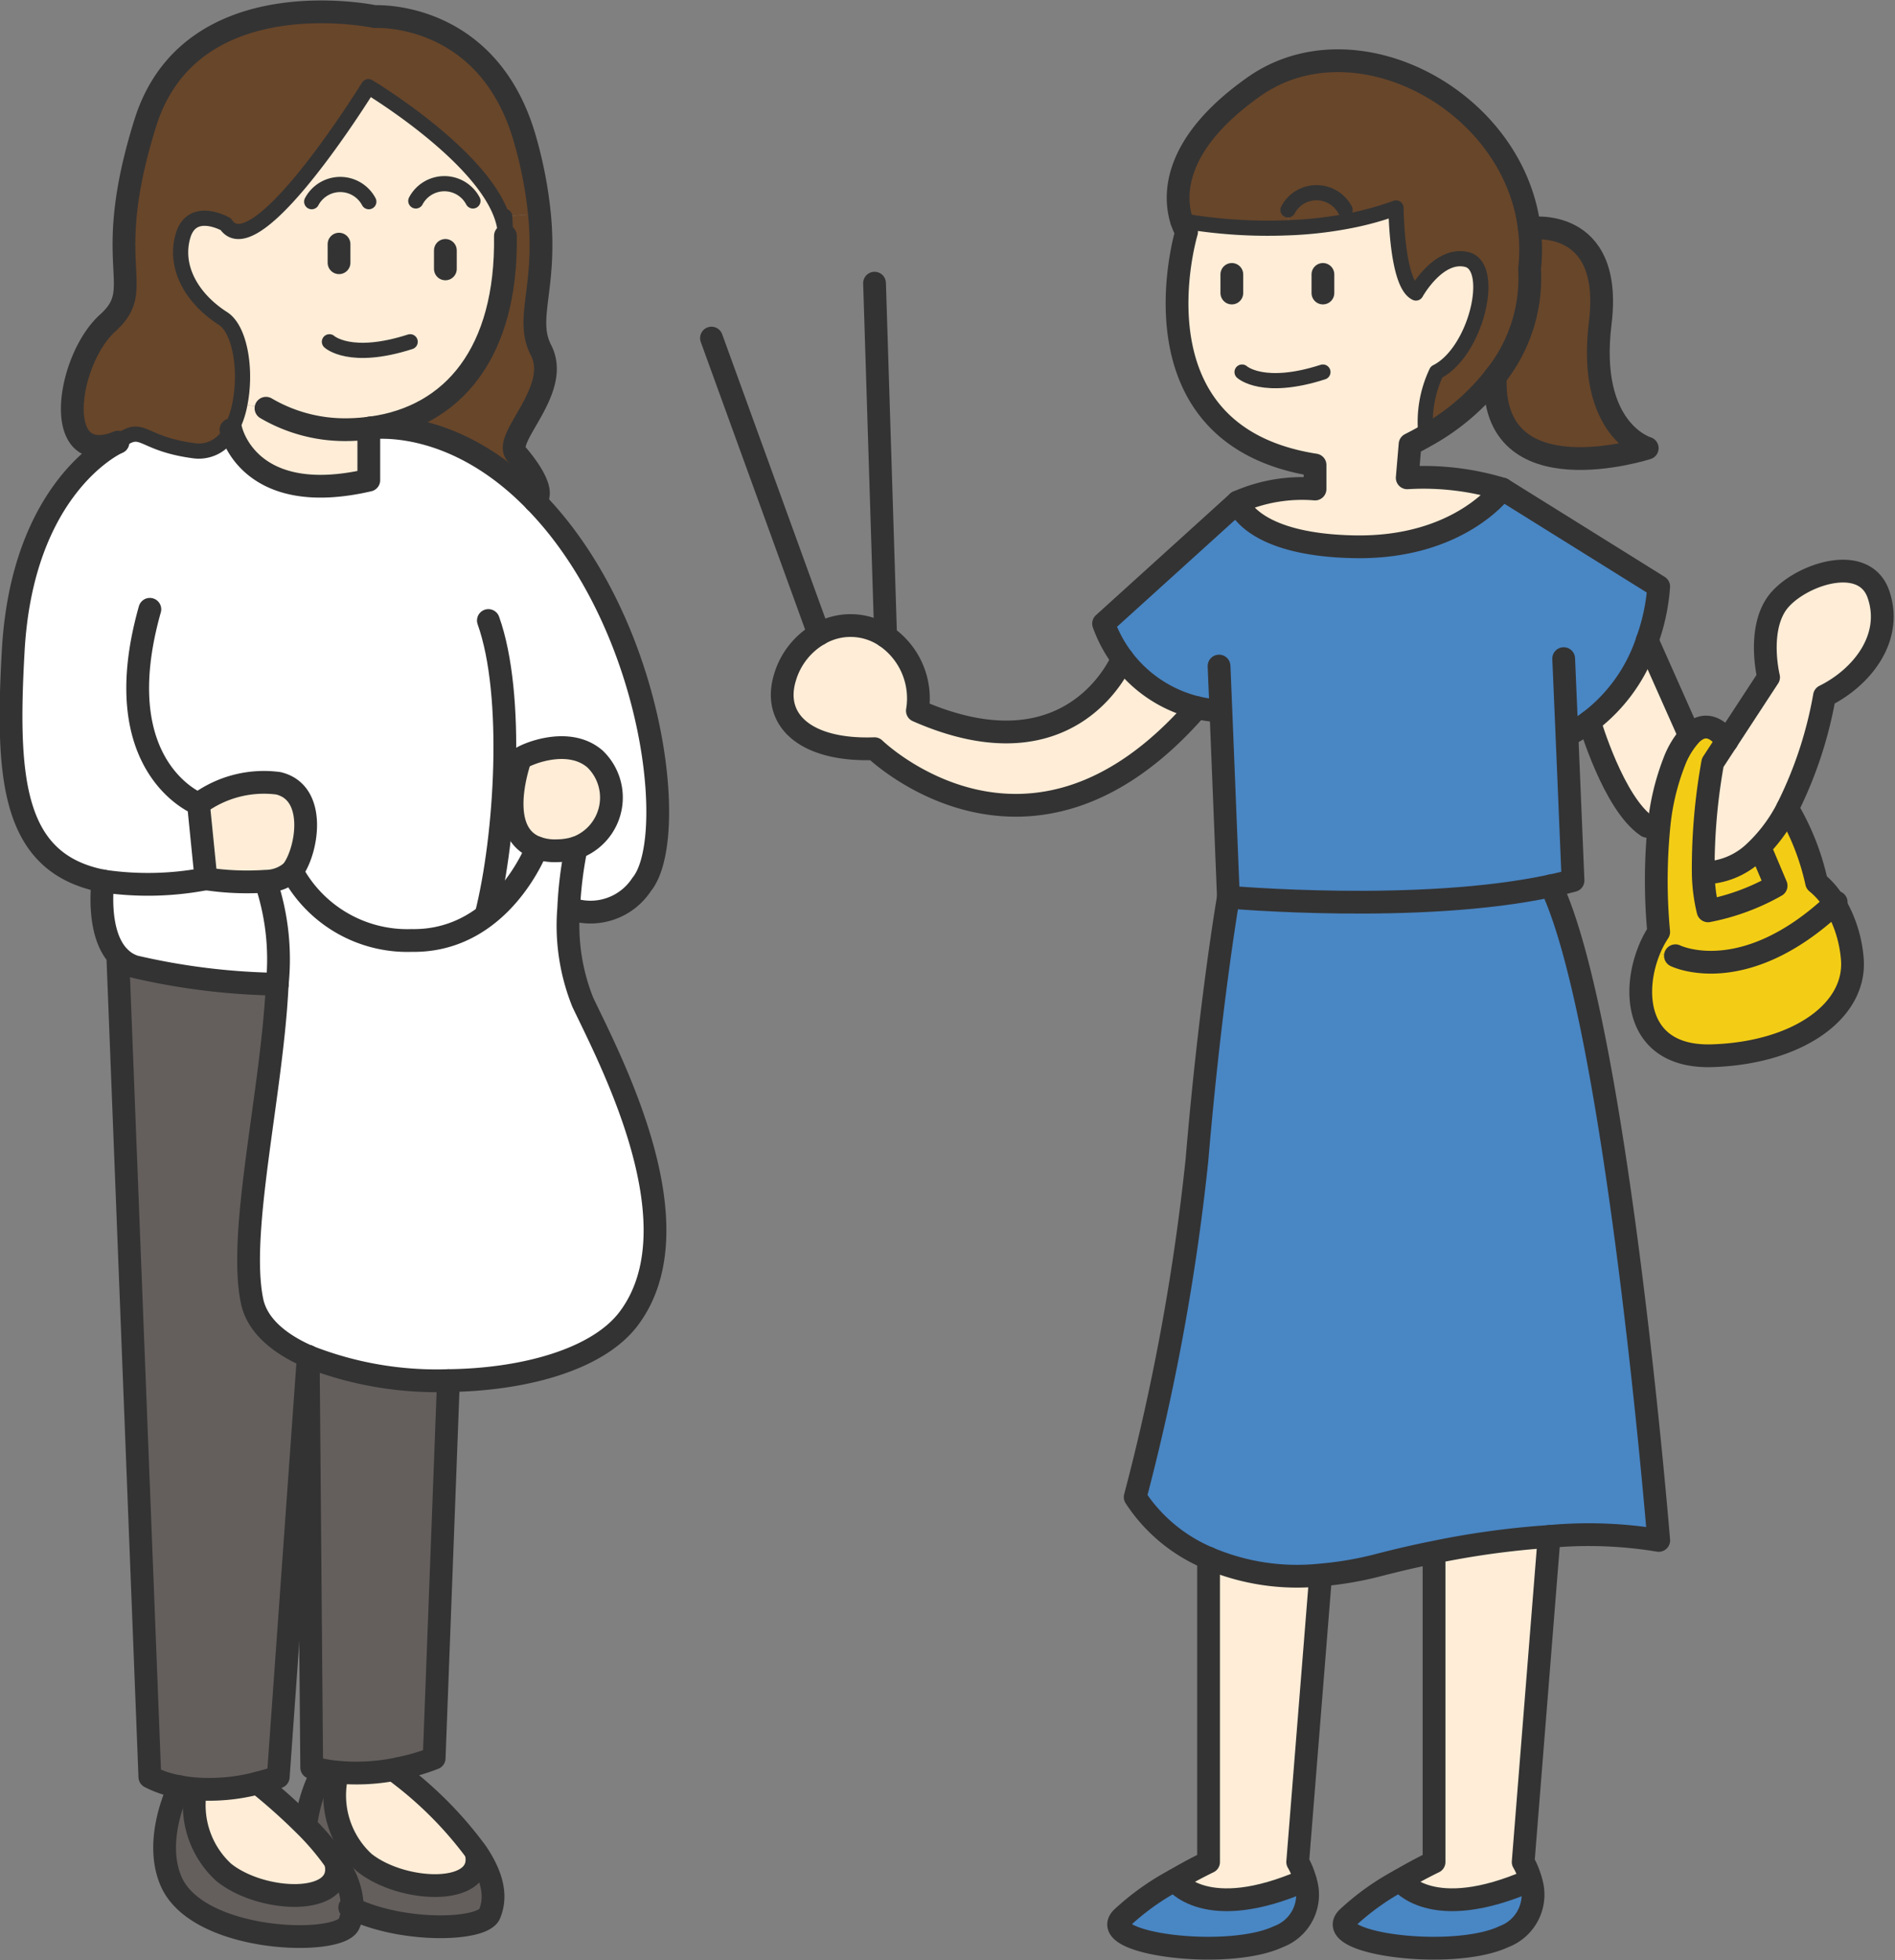 <svg xmlns="http://www.w3.org/2000/svg" width="96.475" height="99.76" viewBox="0 0 96.475 99.76">
  <rect x="0" y="0" width="96.475" height="99.76" fill="#808080" stroke="none"/>
  <g id="グループ_1269" data-name="グループ 1269" transform="translate(-840.55 -5069.396)">
    <g id="グループ_509" data-name="グループ 509" transform="translate(-288 4402.879)">
      <g id="グループ_174" data-name="グループ 174">
        <path id="パス_610" data-name="パス 610" d="M1133.792,711.357c-4.618-.9-4.938-5.176-4.568-11.736.463-8.209,5.031-10.458,5.32-10.59a.019.019,0,0,1,.012-.006c1.322-.99,1.059.069,3.9.438a1.78,1.78,0,0,0,1.848-1.071c.044.182.99,3.96,7.018,2.563V688.31s.031-.006.1-.012c.658-.075,4.468-.288,8.359,3.716a18.026,18.026,0,0,1,1.535,1.8c4.763,6.385,5.615,15.621,3.9,17.714a3.113,3.113,0,0,1-3.622,1.241l-.1-.007a19.579,19.579,0,0,1,.382-3.1,2.72,2.72,0,0,0,.959-4.518c-1.429-1.24-3.766-.125-3.81,0-.413,1.235-.958,3.86.853,4.518,0,0-1.8,4.794-6.379,4.718a6.658,6.658,0,0,1-6.091-3.521c.758-.953,1.329-4-.7-4.48a5.606,5.606,0,0,0-4.06,1.052l.382,3.81A15.589,15.589,0,0,1,1133.792,711.357Z" fill="#fff"/>
        <path id="パス_611" data-name="パス 611" d="M1158.223,717.529c1.428,2.995,5.858,11.354,2.356,16.066-1.567,2.118-5.376,3.139-9.2,3.183a17.87,17.87,0,0,1-7.137-1.228c-1.535-.671-2.606-1.617-2.857-2.807-.739-3.528,1.028-10.671,1.278-16.135a12.341,12.341,0,0,0-.576-5.195l-.006-.044a2.021,2.021,0,0,0,1.334-.507,6.658,6.658,0,0,0,6.091,3.521c4.574.076,6.379-4.718,6.379-4.718a2.747,2.747,0,0,0,1.052.15,3.3,3.3,0,0,0,.946-.15,19.579,19.579,0,0,0-.382,3.1A10.473,10.473,0,0,0,1158.223,717.529Z" fill="#fff"/>
        <path id="パス_612" data-name="パス 612" d="M1158.843,705.147a2.72,2.72,0,0,1-.959,4.518,3.3,3.3,0,0,1-.946.15,2.747,2.747,0,0,1-1.052-.15c-1.811-.658-1.266-3.283-.853-4.518C1155.077,705.022,1157.414,703.907,1158.843,705.147Z" fill="#ffedd7"/>
        <path id="パス_613" data-name="パス 613" d="M1156.092,684.338c1.059,2.049-1.98,4.493-1.253,5.282,0,0,1.654,1.83.946,2.394-3.891-4-7.7-3.791-8.359-3.716,4.192-.558,6.943-3.841,6.855-9.775,0-.32-.018-.652-.037-.99l1.767-.15C1156.393,681.2,1155.265,682.727,1156.092,684.338Z" fill="#68462a"/>
        <path id="パス_614" data-name="パス 614" d="M1156.011,677.383l-1.767.15c.019.338.037.67.037.99-.025-3.434-6.974-7.594-6.974-7.594s-5.746,9.311-7.262,7c0,0-1.723-.99-2.181.6s.458,3.189,2.043,4.2c.865.558,1.2,2.626.859,4.337a4.527,4.527,0,0,1-.458,1.322v.006a1.78,1.78,0,0,1-1.848,1.071c-2.845-.369-2.582-1.428-3.9-.438a.019.019,0,0,0-.012.006c-3.428,1.341-2.563-4.229-.514-6.072s-.4-2.782,1.917-10.182,11.692-5.414,11.692-5.414,5.815-.332,7.664,6.335A21.551,21.551,0,0,1,1156.011,677.383Z" fill="#68462a"/>
        <path id="パス_615" data-name="パス 615" d="M1154.281,678.523c.088,5.934-2.663,9.217-6.855,9.775-.069.006-.1.012-.1.012a9.652,9.652,0,0,1-1.234.076,7.946,7.946,0,0,1-4-1.091l-1.322-.231c.344-1.711.006-3.779-.859-4.337-1.585-1.015-2.506-2.619-2.043-4.2s2.181-.6,2.181-.6c1.516,2.312,7.262-7,7.262-7S1154.256,675.089,1154.281,678.523Z" fill="#ffedd7"/>
        <path id="パス_616" data-name="パス 616" d="M1152.828,760.821c.99,1.485.921,2.437.645,3.108-.351.839-4.348.977-6.98-.27a3.91,3.91,0,0,0-.821-2.343,13.2,13.2,0,0,0-1.623-1.924l.082-.088a7.991,7.991,0,0,1,.7-2.356l.082-.357a5.632,5.632,0,0,0,.777.119l-.032.376a4.632,4.632,0,0,0,1.429,4.223c1.955,1.567,6.185,1.717,5.708-.469Z" fill="#645f5d"/>
        <path id="パス_617" data-name="パス 617" d="M1152.828,760.821l-.032.019c.477,2.186-3.753,2.036-5.708.469a4.632,4.632,0,0,1-1.429-4.223l.032-.376a10.284,10.284,0,0,0,3.083-.163l.05.22A19.439,19.439,0,0,1,1152.828,760.821Z" fill="#ffedd7"/>
        <path id="パス_618" data-name="パス 618" d="M1151.38,736.778v.006L1150.653,756a10.286,10.286,0,0,1-1.879.539v.006a10.284,10.284,0,0,1-3.083.163,5.632,5.632,0,0,1-.777-.119,4.668,4.668,0,0,1-.495-.113l-.176-20.928A17.87,17.87,0,0,0,1151.38,736.778Z" fill="#645f5d"/>
        <path id="パス_619" data-name="パス 619" d="M1147.326,688.31v2.645c-6.028,1.4-6.974-2.381-7.018-2.563v-.006a4.527,4.527,0,0,0,.458-1.322l1.322.231a7.946,7.946,0,0,0,4,1.091A9.652,9.652,0,0,0,1147.326,688.31Z" fill="#ffedd7"/>
        <path id="パス_620" data-name="パス 620" d="M1146.493,763.659a2.188,2.188,0,0,1-.176.771c-.476,1.14-7.663.984-9.048-2.143-.952-2.168.408-4.837.408-4.837a7.272,7.272,0,0,0,.833.112v.025a4.634,4.634,0,0,0,1.429,4.224c1.955,1.573,6.184,1.717,5.708-.47l.025-.025A3.91,3.91,0,0,1,1146.493,763.659Z" fill="#645f5d"/>
        <path id="パス_621" data-name="パス 621" d="M1145.647,761.341c.476,2.187-3.753,2.043-5.708.47a4.634,4.634,0,0,1-1.429-4.224v-.025a9.747,9.747,0,0,0,3.158-.294,29.681,29.681,0,0,1,2.381,2.124,13.2,13.2,0,0,1,1.623,1.924Z" fill="#ffedd7"/>
        <path id="パス_622" data-name="パス 622" d="M1144.243,735.55l-1.529,21.405c-.363.125-.708.225-1.046.313a9.747,9.747,0,0,1-3.158.294,7.272,7.272,0,0,1-.833-.112,5.077,5.077,0,0,1-1.5-.495l-1.623-41.538.125-.131a1.833,1.833,0,0,0,.733.432,34.241,34.241,0,0,0,7.25.89c-.25,5.464-2.017,12.607-1.278,16.135C1141.637,733.933,1142.708,734.879,1144.243,735.55Z" fill="#645f5d"/>
        <path id="パス_623" data-name="パス 623" d="M1142.714,706.382c2.031.476,1.46,3.527.7,4.48a2.021,2.021,0,0,1-1.334.507,13.976,13.976,0,0,1-3.046-.125l-.382-3.81A5.606,5.606,0,0,1,1142.714,706.382Z" fill="#ffedd7"/>
        <path id="パス_624" data-name="パス 624" d="M1142.088,711.413a12.341,12.341,0,0,1,.576,5.195,34.241,34.241,0,0,1-7.25-.89,1.833,1.833,0,0,1-.733-.432c-1.234-1.141-.914-3.76-.889-3.929a15.589,15.589,0,0,0,5.244-.113,13.976,13.976,0,0,0,3.046.125Z" fill="#fff"/>
      </g>
      <g id="グループ_175" data-name="グループ 175">
        <path id="パス_625" data-name="パス 625" d="M1147.326,688.31a9.652,9.652,0,0,1-1.234.076,7.946,7.946,0,0,1-4-1.091" fill="none" stroke="#333" stroke-linecap="round" stroke-linejoin="round" stroke-width="1.159"/>
        <path id="パス_626" data-name="パス 626" d="M1154.281,678.523c.088,5.934-2.663,9.217-6.855,9.775" fill="none" stroke="#333" stroke-linecap="round" stroke-linejoin="round" stroke-width="1.159"/>
        <path id="パス_627" data-name="パス 627" d="M1154.244,677.533c.019.338.037.67.037.99" fill="none" stroke="#333" stroke-linecap="round" stroke-linejoin="round" stroke-width="0.773"/>
        <line id="線_182" data-name="線 182" y2="0.94" transform="translate(1151.224 679.262)" fill="none" stroke="#333" stroke-linecap="round" stroke-linejoin="round" stroke-width="1.159"/>
        <line id="線_183" data-name="線 183" y2="0.946" transform="translate(1145.81 678.943)" fill="none" stroke="#333" stroke-linecap="round" stroke-linejoin="round" stroke-width="1.159"/>
        <path id="パス_628" data-name="パス 628" d="M1144.419,676.781a1.645,1.645,0,0,1,2.907,0" fill="none" stroke="#333" stroke-linecap="round" stroke-linejoin="round" stroke-width="0.773"/>
        <path id="パス_629" data-name="パス 629" d="M1149.72,676.743a1.643,1.643,0,0,1,2.907,0" fill="none" stroke="#333" stroke-linecap="round" stroke-linejoin="round" stroke-width="0.773"/>
        <path id="パス_630" data-name="パス 630" d="M1134.556,689.025a.019.019,0,0,0-.012.006c-3.428,1.341-2.563-4.229-.514-6.072s-.4-2.782,1.917-10.182,11.692-5.414,11.692-5.414,5.815-.332,7.664,6.335a21.551,21.551,0,0,1,.708,3.685c.382,3.816-.746,5.344.081,6.955,1.059,2.049-1.98,4.493-1.253,5.282,0,0,1.654,1.83.946,2.394" fill="none" stroke="#333" stroke-linecap="round" stroke-linejoin="round" stroke-width="1.159"/>
        <path id="パス_631" data-name="パス 631" d="M1136.179,697.528c-2.281,8.064,2.475,9.906,2.475,9.906l.382,3.81a15.589,15.589,0,0,1-5.244.113c-4.618-.9-4.938-5.176-4.568-11.736.463-8.209,5.031-10.458,5.32-10.59" fill="none" stroke="#333" stroke-linecap="round" stroke-linejoin="round" stroke-width="1.159"/>
        <path id="パス_632" data-name="パス 632" d="M1140.308,688.392a1.78,1.78,0,0,1-1.848,1.071c-2.845-.369-2.582-1.428-3.9-.438" fill="none" stroke="#333" stroke-linecap="round" stroke-linejoin="round" stroke-width="0.773"/>
        <path id="パス_633" data-name="パス 633" d="M1154.281,678.523c-.025-3.434-6.974-7.594-6.974-7.594s-5.746,9.311-7.262,7c0,0-1.723-.99-2.181.6s.458,3.189,2.043,4.2c.865.558,1.2,2.626.859,4.337a4.527,4.527,0,0,1-.458,1.322" fill="none" stroke="#333" stroke-linecap="round" stroke-linejoin="round" stroke-width="0.773"/>
        <path id="パス_634" data-name="パス 634" d="M1145.321,683.912s1.059.983,4.111,0" fill="none" stroke="#333" stroke-linecap="round" stroke-linejoin="round" stroke-width="0.773"/>
        <path id="パス_635" data-name="パス 635" d="M1140.308,688.392c.044.182.99,3.96,7.018,2.563V688.31s.031-.006.1-.012c.658-.075,4.468-.288,8.359,3.716a18.026,18.026,0,0,1,1.535,1.8c4.763,6.385,5.615,15.621,3.9,17.714a3.113,3.113,0,0,1-3.622,1.241" fill="none" stroke="#333" stroke-linecap="round" stroke-linejoin="round" stroke-width="1.159"/>
        <path id="パス_636" data-name="パス 636" d="M1140.308,688.386v.006" fill="none" stroke="#333" stroke-linecap="round" stroke-linejoin="round" stroke-width="0.773"/>
        <path id="パス_637" data-name="パス 637" d="M1153.3,713.074c1-3.973,1.466-11.191.113-14.976" fill="none" stroke="#333" stroke-linecap="round" stroke-linejoin="round" stroke-width="1.159"/>
        <path id="パス_638" data-name="パス 638" d="M1133.792,711.351v.006c-.025.169-.345,2.788.889,3.929a1.833,1.833,0,0,0,.733.432,34.241,34.241,0,0,0,7.25.89" fill="none" stroke="#333" stroke-linecap="round" stroke-linejoin="round" stroke-width="1.159"/>
        <path id="パス_639" data-name="パス 639" d="M1134.556,715.417l1.623,41.538a5.077,5.077,0,0,0,1.5.495,7.272,7.272,0,0,0,.833.112,9.747,9.747,0,0,0,3.158-.294c.338-.088.683-.188,1.046-.313l1.529-21.405" fill="none" stroke="#333" stroke-linecap="round" stroke-linejoin="round" stroke-width="1.159"/>
        <path id="パス_640" data-name="パス 640" d="M1151.38,736.784,1150.653,756a10.286,10.286,0,0,1-1.879.539v.006a10.284,10.284,0,0,1-3.083.163,5.632,5.632,0,0,1-.777-.119,4.668,4.668,0,0,1-.495-.113l-.176-20.928" fill="none" stroke="#333" stroke-linecap="round" stroke-linejoin="round" stroke-width="1.159"/>
        <path id="パス_641" data-name="パス 641" d="M1137.677,757.45s-1.36,2.669-.408,4.837c1.385,3.127,8.572,3.283,9.048,2.143a2.188,2.188,0,0,0,.176-.771,3.91,3.91,0,0,0-.821-2.343,13.2,13.2,0,0,0-1.623-1.924,29.681,29.681,0,0,0-2.381-2.124" fill="none" stroke="#333" stroke-linecap="round" stroke-linejoin="round" stroke-width="1.159"/>
        <path id="パス_642" data-name="パス 642" d="M1138.51,757.587a4.634,4.634,0,0,0,1.429,4.224c1.955,1.573,6.184,1.717,5.708-.47" fill="none" stroke="#333" stroke-linecap="round" stroke-linejoin="round" stroke-width="1.159"/>
        <path id="パス_643" data-name="パス 643" d="M1146.355,763.6a1.386,1.386,0,0,0,.138.062c2.632,1.247,6.629,1.109,6.98.27.276-.671.345-1.623-.645-3.108a19.439,19.439,0,0,0-4-4.054" fill="none" stroke="#333" stroke-linecap="round" stroke-linejoin="round" stroke-width="1.159"/>
        <path id="パス_644" data-name="パス 644" d="M1144.832,756.948a7.991,7.991,0,0,0-.7,2.356" fill="none" stroke="#333" stroke-linecap="round" stroke-linejoin="round" stroke-width="1.159"/>
        <path id="パス_645" data-name="パス 645" d="M1145.659,757.086a4.632,4.632,0,0,0,1.429,4.223c1.955,1.567,6.185,1.717,5.708-.469" fill="none" stroke="#333" stroke-linecap="round" stroke-linejoin="round" stroke-width="1.159"/>
        <path id="パス_646" data-name="パス 646" d="M1138.654,707.434a5.606,5.606,0,0,1,4.06-1.052c2.031.476,1.46,3.527.7,4.48a2.021,2.021,0,0,1-1.334.507,13.976,13.976,0,0,1-3.046-.125" fill="none" stroke="#333" stroke-linecap="round" stroke-linejoin="round" stroke-width="1.159"/>
        <path id="パス_647" data-name="パス 647" d="M1155.886,709.665c-1.811-.658-1.266-3.283-.853-4.518.044-.125,2.381-1.24,3.81,0a2.72,2.72,0,0,1-.959,4.518,3.3,3.3,0,0,1-.946.15A2.747,2.747,0,0,1,1155.886,709.665Z" fill="none" stroke="#333" stroke-linecap="round" stroke-linejoin="round" stroke-width="1.159"/>
        <path id="パス_648" data-name="パス 648" d="M1142.664,716.608a12.341,12.341,0,0,0-.576-5.195" fill="none" stroke="#333" stroke-linecap="round" stroke-linejoin="round" stroke-width="1.159"/>
        <path id="パス_649" data-name="パス 649" d="M1157.884,709.665a19.579,19.579,0,0,0-.382,3.1,10.473,10.473,0,0,0,.721,4.769c1.428,2.995,5.858,11.354,2.356,16.066-1.567,2.118-5.376,3.139-9.2,3.183a17.87,17.87,0,0,1-7.137-1.228c-1.535-.671-2.606-1.617-2.857-2.807-.739-3.528,1.028-10.671,1.278-16.135" fill="none" stroke="#333" stroke-linecap="round" stroke-linejoin="round" stroke-width="1.159"/>
        <path id="パス_650" data-name="パス 650" d="M1143.416,710.862a6.658,6.658,0,0,0,6.091,3.521c4.574.076,6.379-4.718,6.379-4.718" fill="none" stroke="#333" stroke-linecap="round" stroke-linejoin="round" stroke-width="1.159"/>
      </g>
    </g>
    <g id="グループ_510" data-name="グループ 510" transform="translate(-288 4402.879)">
      <g id="グループ_177" data-name="グループ 177">
        <path id="パス_651" data-name="パス 651" d="M1224.185,696.776c.758,2.218-.852,4.229-2.751,5.169a20.753,20.753,0,0,1-1.886,5.715,8.123,8.123,0,0,1-1.735,2.287,3.832,3.832,0,0,1-2.45,1h-.1a30.256,30.256,0,0,1,.483-5.6l.72-1.1,2.124-3.246s-.57-2.275.383-3.7S1223.427,694.564,1224.185,696.776Z" fill="#ffedd7"/>
        <path id="パス_652" data-name="パス 652" d="M1222.844,715.236c.288,2.7-2.738,4.868-7.112,5.012-3.747.126-4.129-3.014-3.264-5.263l1.378.175s3.446,1.711,8.108-2.656A6.5,6.5,0,0,1,1222.844,715.236Z" fill="#f3cd15"/>
        <path id="パス_653" data-name="パス 653" d="M1221.033,711.432a4.052,4.052,0,0,1,.921,1.072c-4.662,4.367-8.108,2.656-8.108,2.656l-1.378-.175a5.146,5.146,0,0,1,.526-1.034,28.243,28.243,0,0,1,.006-5.307,12.23,12.23,0,0,1,.777-3.334,4.336,4.336,0,0,1,.859-1.416c1.008-1.009,1.829.345,1.829.345l-.72,1.1a30.256,30.256,0,0,0-.483,5.6,8.682,8.682,0,0,0,.245,1.943,11.363,11.363,0,0,0,3.465-1.279l-.677-1.6-.482-.063a8.123,8.123,0,0,0,1.735-2.287A12.606,12.606,0,0,1,1221.033,711.432Z" fill="#f3cd15"/>
        <path id="パス_654" data-name="パス 654" d="M1218.3,710.01l.677,1.6a11.363,11.363,0,0,1-3.465,1.279,8.682,8.682,0,0,1-.245-1.943h.1a3.832,3.832,0,0,0,2.45-1Z" fill="#f3cd15"/>
        <path id="パス_655" data-name="パス 655" d="M1214.51,703.831l.126.063a4.336,4.336,0,0,0-.859,1.416,12.23,12.23,0,0,0-.777,3.334l-.589-.069c-1.717-1.141-2.939-5.333-2.939-5.333a8.5,8.5,0,0,0,2.939-4.129Z" fill="#ffedd7"/>
        <path id="パス_656" data-name="パス 656" d="M1190.706,702.685l-.188.006a7.061,7.061,0,0,1-1.028-.157,6.714,6.714,0,0,1-4.756-4.279l6.83-6.185s.57,2.181,5.934,2.275,7.532-2.939,7.532-2.939l7.964,4.963a10.176,10.176,0,0,1-.583,2.744,8.5,8.5,0,0,1-2.939,4.129,7.559,7.559,0,0,1-.933.589l-.219.007.313,7.494c-.364.1-.74.188-1.122.269-6.679,1.441-16.423.577-16.423.577Z" fill="#4986c4"/>
        <path id="パス_657" data-name="パス 657" d="M1207.511,711.6c3.34,7.012,5.483,33.317,5.483,33.317a21.83,21.83,0,0,0-5.577-.2,43.049,43.049,0,0,0-5.915.815c-.858.169-1.767.382-2.719.626a17.615,17.615,0,0,1-3.008.52,11.491,11.491,0,0,1-5.7-.858,8.272,8.272,0,0,1-3.734-3.108,113.784,113.784,0,0,0,3.145-17.163c.677-8.064,1.6-13.371,1.6-13.371S1200.832,713.042,1207.511,711.6Z" fill="#4986c4"/>
        <path id="パス_658" data-name="パス 658" d="M1206.408,678.141s4.286-.671,3.61,4.818,2.393,6.367,2.393,6.367-8.014,2.581-7.732-3.654a8.023,8.023,0,0,0,1.742-5.47A8.708,8.708,0,0,0,1206.408,678.141Z" fill="#68462a"/>
        <path id="パス_659" data-name="パス 659" d="M1207.417,744.717l-1.322,16.567a3.75,3.75,0,0,1,.382.928c-5.106,2.237-6.648,0-6.648,0,.94-.552,1.729-.928,1.729-.928V745.82l-.056-.288A43.049,43.049,0,0,1,1207.417,744.717Z" fill="#ffedd7"/>
        <path id="パス_660" data-name="パス 660" d="M1206.477,762.212a2.282,2.282,0,0,1-1.359,2.87c-2.569,1.215-9.237.376-7.983-.94a12.8,12.8,0,0,1,2.694-1.93S1201.371,764.449,1206.477,762.212Z" fill="#4986c4"/>
        <path id="パス_661" data-name="パス 661" d="M1206.408,678.141a8.708,8.708,0,0,1,.013,2.061,8.023,8.023,0,0,1-1.742,5.47,11.471,11.471,0,0,1-3.528,3.021,5.9,5.9,0,0,1,.533-3.24c2.03-1.015,3.02-5.338,1.56-5.721s-2.607,1.7-2.607,1.7c-.99-.457-1.015-4.329-1.015-4.329a15.408,15.408,0,0,1-2.487.676l-.107-.576a1.644,1.644,0,0,0-2.907,0l.031.908a25.419,25.419,0,0,1-5.439-.357h-.006c-.364-1.134-.583-3.816,3.684-6.823C1197.517,667.313,1205.606,671.58,1206.408,678.141Z" fill="#68462a"/>
        <path id="パス_662" data-name="パス 662" d="M1203.244,679.732c1.46.383.47,4.706-1.56,5.721a5.9,5.9,0,0,0-.533,3.24c-.257.15-.532.294-.814.438l-.145,1.705a13.8,13.8,0,0,1,4.838.57s-2.168,3.039-7.532,2.939-5.934-2.275-5.934-2.275a8.1,8.1,0,0,1,3.935-.664v-1.222c-9.674-1.51-6.541-11.862-6.541-11.862a2.393,2.393,0,0,1-.245-.57,25.419,25.419,0,0,0,5.439.357,20.029,20.029,0,0,0,2.983-.332,15.408,15.408,0,0,0,2.487-.676s.025,3.872,1.015,4.329C1200.637,681.43,1201.784,679.35,1203.244,679.732Z" fill="#ffedd7"/>
        <path id="パス_663" data-name="パス 663" d="M1197.028,677.2l.107.576a20.029,20.029,0,0,1-2.983.332l-.031-.908A1.644,1.644,0,0,1,1197.028,677.2Z" fill="#68462a"/>
        <path id="パス_664" data-name="パス 664" d="M1195.775,746.678l.006.05-1.165,14.556a3.75,3.75,0,0,1,.382.928c-5.1,2.237-6.648,0-6.648,0,.94-.552,1.729-.928,1.729-.928V745.82A11.491,11.491,0,0,0,1195.775,746.678Z" fill="#ffedd7"/>
        <path id="パス_665" data-name="パス 665" d="M1195,762.212a2.277,2.277,0,0,1-1.36,2.87c-2.569,1.215-9.236.376-7.983-.94a12.81,12.81,0,0,1,2.695-1.93S1189.9,764.449,1195,762.212Z" fill="#4986c4"/>
        <path id="パス_666" data-name="パス 666" d="M1185.693,700.04a6.428,6.428,0,0,0,3.8,2.494c-8.522,9.794-16.417,2.087-16.417,2.087-3.509.125-5.219-1.454-4.555-3.628a3.784,3.784,0,0,1,1.723-2.2,3.19,3.19,0,0,1,3.4.106,3.827,3.827,0,0,1,1.617,3.791C1183.218,706.2,1185.693,700.04,1185.693,700.04Z" fill="#ffedd7"/>
      </g>
      <g id="グループ_178" data-name="グループ 178">
        <path id="パス_667" data-name="パス 667" d="M1194.121,677.2a1.644,1.644,0,0,1,2.907,0" fill="none" stroke="#333" stroke-linecap="round" stroke-linejoin="round" stroke-width="0.773"/>
        <line id="線_184" data-name="線 184" y2="0.946" transform="translate(1191.263 680.484)" fill="none" stroke="#333" stroke-linecap="round" stroke-linejoin="round" stroke-width="1.159"/>
        <line id="線_185" data-name="線 185" y2="0.946" transform="translate(1195.9 680.484)" fill="none" stroke="#333" stroke-linecap="round" stroke-linejoin="round" stroke-width="1.159"/>
        <path id="パス_668" data-name="パス 668" d="M1190.079,745.82v15.464s-.789.376-1.729.928a12.81,12.81,0,0,0-2.695,1.93c-1.253,1.316,5.414,2.155,7.983.94a2.277,2.277,0,0,0,1.36-2.87,3.75,3.75,0,0,0-.382-.928l1.165-14.556" fill="none" stroke="#333" stroke-linecap="round" stroke-linejoin="round" stroke-width="1.159"/>
        <path id="パス_669" data-name="パス 669" d="M1191.784,685.453s1.065.984,4.116,0" fill="none" stroke="#333" stroke-linecap="round" stroke-linejoin="round" stroke-width="0.773"/>
        <path id="パス_670" data-name="パス 670" d="M1188.707,677.752c-.364-1.134-.583-3.816,3.684-6.823,5.126-3.616,13.215.651,14.017,7.212a8.708,8.708,0,0,1,.013,2.061,8.023,8.023,0,0,1-1.742,5.47,11.471,11.471,0,0,1-3.528,3.021c-.257.15-.532.294-.814.438l-.145,1.705a13.8,13.8,0,0,1,4.838.57s-2.168,3.039-7.532,2.939-5.934-2.275-5.934-2.275a8.1,8.1,0,0,1,3.935-.664v-1.222c-9.674-1.51-6.541-11.862-6.541-11.862a2.393,2.393,0,0,1-.245-.57" fill="none" stroke="#333" stroke-linecap="round" stroke-linejoin="round" stroke-width="1.159"/>
        <path id="パス_671" data-name="パス 671" d="M1205.03,691.406l7.964,4.963a10.176,10.176,0,0,1-.583,2.744,8.5,8.5,0,0,1-2.939,4.129,7.559,7.559,0,0,1-.933.589" fill="none" stroke="#333" stroke-linecap="round" stroke-linejoin="round" stroke-width="1.159"/>
        <path id="パス_672" data-name="パス 672" d="M1191.564,692.07l-6.83,6.185a6.714,6.714,0,0,0,4.756,4.279,7.061,7.061,0,0,0,1.028.157" fill="none" stroke="#333" stroke-linecap="round" stroke-linejoin="round" stroke-width="1.159"/>
        <path id="パス_673" data-name="パス 673" d="M1190.612,700.416l.094,2.269.382,9.493s9.744.864,16.423-.577c.382-.081.758-.169,1.122-.269l-.313-7.494-.163-3.8" fill="none" stroke="#333" stroke-linecap="round" stroke-linejoin="round" stroke-width="1.159"/>
        <path id="パス_674" data-name="パス 674" d="M1185.693,700.04s-2.475,6.16-10.439,2.651a3.827,3.827,0,0,0-1.617-3.791,3.19,3.19,0,0,0-3.4-.106,3.784,3.784,0,0,0-1.723,2.2c-.664,2.174,1.046,3.753,4.555,3.628,0,0,7.9,7.707,16.417-2.087" fill="none" stroke="#333" stroke-linecap="round" stroke-linejoin="round" stroke-width="1.159"/>
        <line id="線_186" data-name="線 186" x2="2.099" y2="4.718" transform="translate(1212.411 699.113)" fill="none" stroke="#333" stroke-linecap="round" stroke-linejoin="round" stroke-width="1.159"/>
        <path id="パス_675" data-name="パス 675" d="M1209.472,703.242s1.222,4.192,2.939,5.333" fill="none" stroke="#333" stroke-linecap="round" stroke-linejoin="round" stroke-width="1.159"/>
        <path id="パス_676" data-name="パス 676" d="M1215.363,710.943a3.832,3.832,0,0,0,2.45-1,8.123,8.123,0,0,0,1.735-2.287,20.753,20.753,0,0,0,1.886-5.715c1.9-.94,3.509-2.951,2.751-5.169s-4.267-.909-5.213.514-.383,3.7-.383,3.7l-2.124,3.246-.72,1.1a30.256,30.256,0,0,0-.483,5.6,8.682,8.682,0,0,0,.245,1.943,11.363,11.363,0,0,0,3.465-1.279l-.677-1.6" fill="none" stroke="#333" stroke-linecap="round" stroke-linejoin="round" stroke-width="1.159"/>
        <path id="パス_677" data-name="パス 677" d="M1219.548,707.66a12.606,12.606,0,0,1,1.485,3.772,4.052,4.052,0,0,1,.921,1.072,6.5,6.5,0,0,1,.89,2.732c.288,2.7-2.738,4.868-7.112,5.012-3.747.126-4.129-3.014-3.264-5.263a5.146,5.146,0,0,1,.526-1.034,28.243,28.243,0,0,1,.006-5.307,12.23,12.23,0,0,1,.777-3.334,4.336,4.336,0,0,1,.859-1.416c1.008-1.009,1.829.345,1.829.345" fill="none" stroke="#333" stroke-linecap="round" stroke-linejoin="round" stroke-width="1.159"/>
        <path id="パス_678" data-name="パス 678" d="M1213.846,715.16s3.446,1.711,8.108-2.656a.932.932,0,0,0,.076-.069" fill="none" stroke="#333" stroke-linecap="round" stroke-linejoin="round" stroke-width="1.159"/>
        <path id="パス_679" data-name="パス 679" d="M1191.088,712.178s-.921,5.307-1.6,13.371a113.784,113.784,0,0,1-3.145,17.163,8.272,8.272,0,0,0,3.734,3.108,11.491,11.491,0,0,0,5.7.858,17.615,17.615,0,0,0,3.008-.52c.952-.244,1.861-.457,2.719-.626a43.049,43.049,0,0,1,5.915-.815,21.83,21.83,0,0,1,5.577.2s-2.143-26.305-5.483-33.317" fill="none" stroke="#333" stroke-linecap="round" stroke-linejoin="round" stroke-width="1.159"/>
        <line id="線_187" data-name="線 187" x1="5.47" y1="15.07" transform="translate(1164.771 683.724)" fill="none" stroke="#333" stroke-linecap="round" stroke-linejoin="round" stroke-width="1.159"/>
        <line id="線_188" data-name="線 188" x1="0.564" y1="17.971" transform="translate(1173.073 680.929)" fill="none" stroke="#333" stroke-linecap="round" stroke-linejoin="round" stroke-width="1.159"/>
        <path id="パス_680" data-name="パス 680" d="M1188.35,762.212s1.547,2.237,6.648,0" fill="none" stroke="#333" stroke-linecap="round" stroke-linejoin="round" stroke-width="1.159"/>
        <path id="パス_681" data-name="パス 681" d="M1201.558,745.82v15.464s-.789.376-1.729.928a12.8,12.8,0,0,0-2.694,1.93c-1.254,1.316,5.414,2.155,7.983.94a2.282,2.282,0,0,0,1.359-2.87,3.75,3.75,0,0,0-.382-.928l1.322-16.567" fill="none" stroke="#333" stroke-linecap="round" stroke-linejoin="round" stroke-width="1.159"/>
        <path id="パス_682" data-name="パス 682" d="M1199.829,762.212s1.542,2.237,6.648,0" fill="none" stroke="#333" stroke-linecap="round" stroke-linejoin="round" stroke-width="1.159"/>
        <path id="パス_683" data-name="パス 683" d="M1188.713,677.752a25.419,25.419,0,0,0,5.439.357,20.029,20.029,0,0,0,2.983-.332,15.408,15.408,0,0,0,2.487-.676s.025,3.872,1.015,4.329c0,0,1.147-2.08,2.607-1.7s.47,4.706-1.56,5.721a5.9,5.9,0,0,0-.533,3.24" fill="none" stroke="#333" stroke-linecap="round" stroke-linejoin="round" stroke-width="0.773"/>
        <path id="パス_684" data-name="パス 684" d="M1188.707,677.752h.006" fill="none" stroke="#333" stroke-linecap="round" stroke-linejoin="round" stroke-width="1.159"/>
        <path id="パス_685" data-name="パス 685" d="M1206.408,678.141s4.286-.671,3.61,4.818,2.393,6.367,2.393,6.367-8.014,2.581-7.732-3.654" fill="none" stroke="#333" stroke-linecap="round" stroke-linejoin="round" stroke-width="1.159"/>
      </g>
    </g>
  </g>
</svg>
